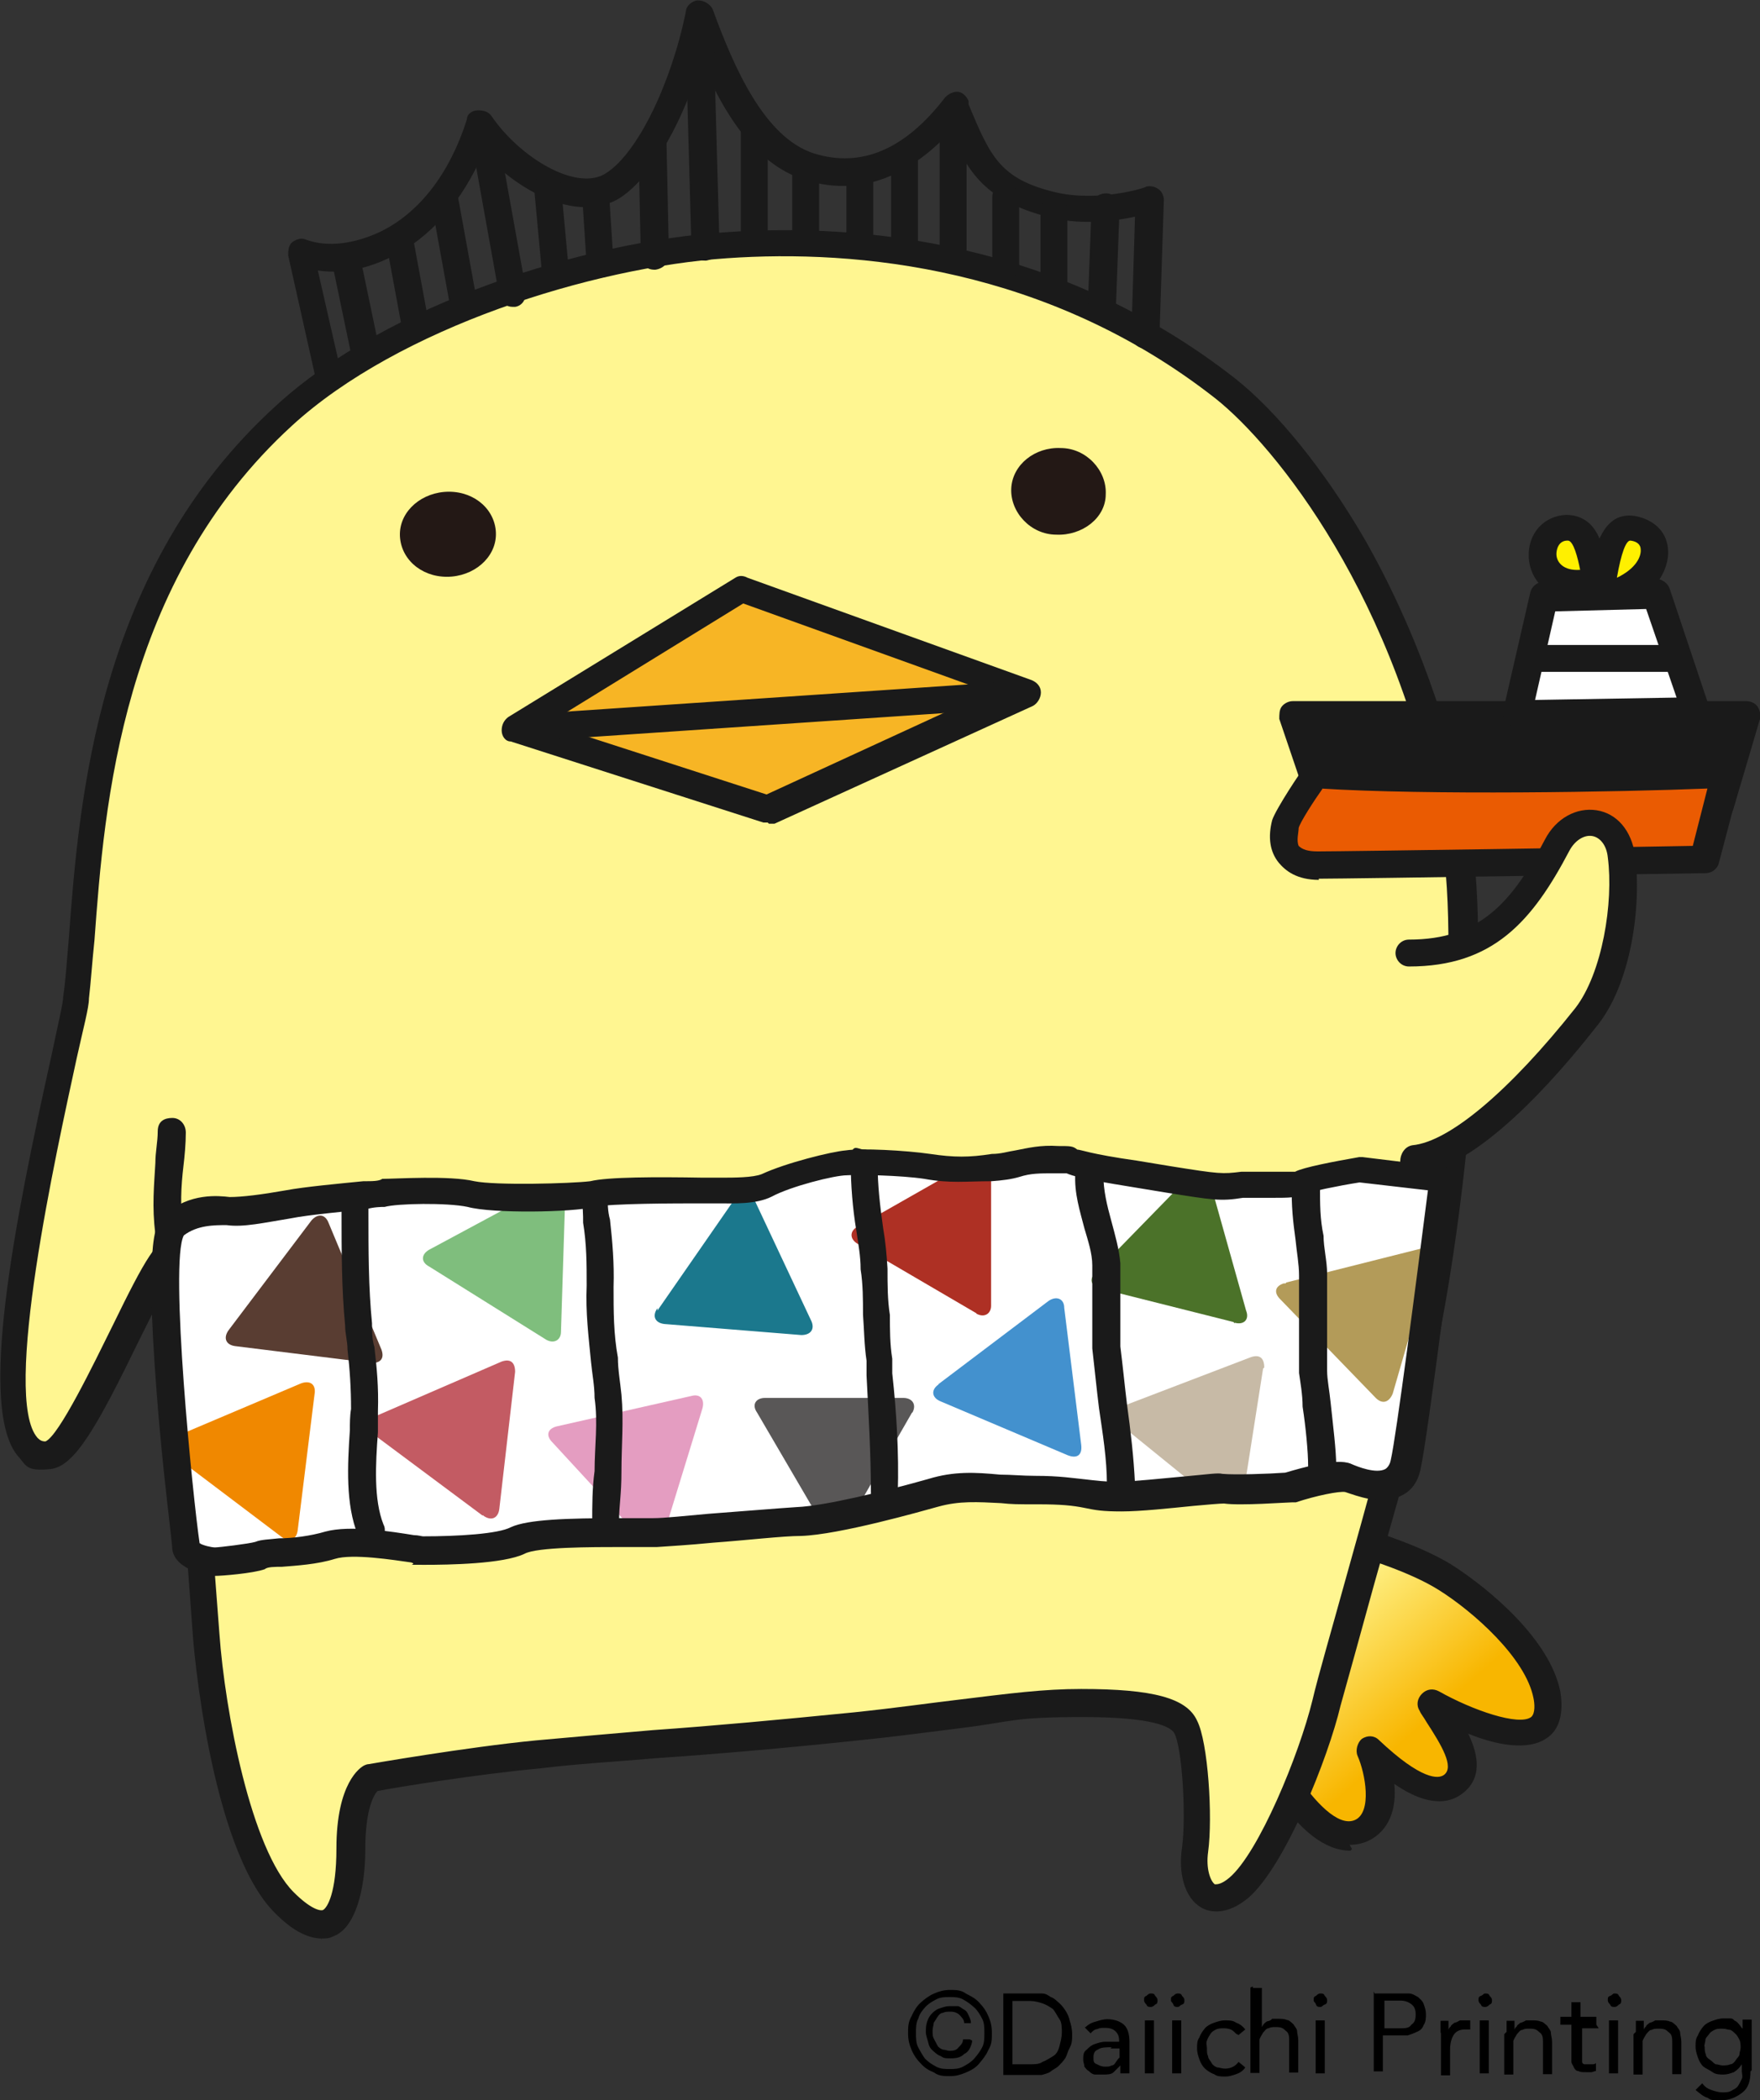 <?xml version="1.0" encoding="UTF-8"?>
<svg id="_レイヤー_1" data-name=" レイヤー 1" xmlns="http://www.w3.org/2000/svg" width="445.2" height="531.1" xmlns:xlink="http://www.w3.org/1999/xlink" version="1.1" viewBox="0 0 445.2 531.1">
  <rect x="0" y="0" width="445.2" height="531.1" fill="#333333" stroke="none"/>
  <defs>
    <style>
      .cls-1 {
        fill: #4391ce;
      }

      .cls-1, .cls-2, .cls-3, .cls-4, .cls-5, .cls-6, .cls-7, .cls-8, .cls-9, .cls-10, .cls-11, .cls-12, .cls-13, .cls-14, .cls-15, .cls-16, .cls-17, .cls-18, .cls-19, .cls-20, .cls-21, .cls-22, .cls-23 {
        stroke-width: 0px;
      }

      .cls-2 {
        fill: #231815;
      }

      .cls-3 {
        fill: #ae3024;
      }

      .cls-4 {
        fill: #4b7229;
      }

      .cls-24 {
        clip-path: url(#clippath);
      }

      .cls-5 {
        fill: #595757;
      }

      .cls-6 {
        fill: none;
      }

      .cls-7 {
        fill: #fff251;
      }

      .cls-8 {
        fill: #1a1a1a;
      }

      .cls-9 {
        fill: #fff000;
      }

      .cls-10 {
        fill: #000;
      }

      .cls-11 {
        fill: url(#_名称未設定グラデーション);
      }

      .cls-12 {
        fill: #b39b59;
      }

      .cls-13 {
        fill: #593d32;
      }

      .cls-14 {
        fill: #f7b525;
      }

      .cls-15 {
        fill: #ea5b02;
      }

      .cls-16 {
        fill: #f08800;
      }

      .cls-17 {
        fill: #c35b63;
      }

      .cls-18 {
        fill: #e49dc1;
      }

      .cls-19 {
        fill: #1b788d;
      }

      .cls-20 {
        fill: #7fbe7d;
      }

      .cls-21 {
        fill: #fff;
      }

      .cls-22 {
        fill: #c7baa6;
      }

      .cls-23 {
        fill: #fff691;
      }
    </style>
    <linearGradient id="_名称未設定グラデーション" data-name="名称未設定グラデーション" x1="-3503.1" y1="2201" x2="-3513.9" y2="2242.4" gradientTransform="translate(-3789.3 20.2) rotate(153.2) scale(1 -1)" gradientUnits="userSpaceOnUse">
      <stop offset="0" stop-color="#fff691"/>
      <stop offset="1" stop-color="#f8b600"/>
    </linearGradient>
    <clipPath id="clippath">
      <path class="cls-6" d="M44.7,309.7c4.5-4.3,9.9-4,13.6-3.7,3.7.3,8.5,0,15.1-1.7,6.5-1.1,20.7-2.6,24.2-2.8,3.4-.3,16.5-.9,22.2,0,5.7,1.1,25.3.9,30.7,0,5.4-.9,26.7-.9,29.8-.9s10.2.9,14.2-1.1c5.4-2.8,16.8-5.4,20.2-5.7,3.4,0,14.2,0,20.5.9,6.3.9,10.2.9,16.5.3,6.3-.3,9.4-2.6,16.5-2,6.8,0-1.1,0,19.6,3.7,20.7,3.7,21.3,3.7,27.6,2.8,6.3-.9,12.8.3,14.8-.9,2-1.1,15.1-3.4,15.1-3.4l21.3,2.6s-7.7,63.9-9.9,72.2c-2,8.2-11.4,4.5-14.8,3.4-3.4-1.1-14.8,2.6-14.8,2.6,0,0-12.8.9-16.8,0-2.3,0-17.9,2-26.1,2s-9.9-1.7-20.7-1.7-17.6-1.7-26.1.9c-8.5,2.6-25.9,6.8-34.1,7.4-8.2.3-29.8,2.6-36.4,2.8s-29.6,0-34.7,2c-5.4,2.6-22.2,2.6-23.9,2.6s-16.8-3.4-23.9-1.1c-6.8,2-15.1,1.7-17.6,2.6-2.6.9-10.2,1.7-11.4,1.7s-6.8-1.1-7.4-3.7c-.3-2.6-9.1-76.2-3.1-81.6Z"/>
    </clipPath>
  </defs>
  <g>
    <path class="cls-11" d="M329.7,386.7c12.8,3.1,27.6,7.7,36.7,13.4,9.1,6,23,17.9,25.3,29.6,3.4,17.6-21.9,6-29,1.7,2.8,4.5,12.2,15.6,5.4,20.7-6.3,4.5-17-5.4-20.7-9.1,2.3,5.4,4.8,17.6-2.3,20.7-7.7,3.4-15.6-7.4-19.3-12.8-9.4-14.5-17.6-32.4-20.5-49.4"/>
    <path class="cls-8" d="M341.6,468c-6.3,0-13.1-5.1-19.3-15.1-7.7-12.2-17.6-31-21-50.9,0-2,.9-3.7,2.8-4,2-.3,3.7.9,4,2.8,3.1,18.5,12.5,36.4,19.9,48,4.3,6.5,10.5,13.4,14.8,11.4s2.6-11.7.6-16.2c-.6-1.4,0-3.4,1.1-4.3,1.4-.9,3.1-.9,4.3.3,10.8,10.2,15.1,9.9,16.5,8.8,2.6-2-.6-7.4-4.5-13.4-.6-1.1-1.4-2-1.7-2.8-.9-1.4-.6-3.1.6-4.3s2.8-1.4,4.3-.6c8.5,4.8,20.2,8.8,23.3,6.5,1.1-.9.9-3.4.6-4.8-2-10.2-15.3-21.9-23.9-27.3-6.8-4.3-18.5-8.5-35.5-12.8-2-.6-3.1-2.3-2.6-4.3s2.3-3.1,4.3-2.6c11.4,2.8,27.8,7.4,37.5,13.6,8.8,5.7,24.4,18.5,27,31.8,1.1,6.8-1.1,10.2-3.4,11.7-4.8,3.4-13.1,1.7-19.9-1.1,2.6,5.4,3.7,11.4-1.7,15.3-5.1,3.7-11.7,1.1-17-2.6.6,6-1.1,11.9-6.8,14.5-1.4.6-2.8.9-4.5.9l.6,1.1h0Z"/>
  </g>
  <g>
    <path class="cls-23" d="M368.1,211.7c-10.5-59.4-40.9-99.5-58.3-113.1-16.2-12.8-57.1-40.9-125.9-36.1-36.1,2.6-85.2,18.8-112,43.2-51.4,46.6-49.2,117.4-52.6,146.9-1.4,11.1-30.1,117.9-7.4,115.7,9.7-.9,32.1-65.4,33.2-49.2.9,10.5,1.4,21,2,31.5,1.4,21,2.8,41.8,4.5,62.8,1.1,15.1,7.1,54.8,19.9,67.6,12.8,12.8,17,1.7,17-13.6s5.1-17.9,5.1-17.9c0,0,24.4-4.3,42.1-6,24.4-2.3,48.9-3.4,80.4-7.1,31.5-3.4,43.2-6,57.1-6s23.9,1.4,26.1,6c2.3,4.5,3.7,23,2.6,31-1.1,8.2,2.8,16.5,10.8,9.7,8.2-7.1,18.8-32.7,22.2-46.6,3.4-13.9,17-60.8,22.2-81.6,9.4-38.4,15.6-108.6,10.5-137.5h.3v.3Z"/>
    <path class="cls-8" d="M81.4,490.2c-5.4,0-10.2-4.8-11.9-6.5-16.5-16.5-20.7-69.3-20.7-69.9-1.4-18.8-2.8-37.8-4-56.3l-.6-6.8c-.3-5.1-.9-10.5-1.1-15.6,0-3.4-.6-7.1-.6-10.5-2.3,4-4.8,9.4-7.1,13.9-10.8,22.2-16.5,32.4-22.7,33s-6-.9-8-3.1c-10.5-11.9-1.1-59.1,8.5-102.3,1.4-6.8,2.8-12.5,2.8-14.2.6-4,.9-8.8,1.4-14.5,2.6-35,7.1-93.5,52.3-134.7,28.1-25.9,78.7-41.8,114.2-44,34.1-2.3,84.1,2.3,128.4,36.9,10.8,8.5,22.7,23.3,32.7,40.4,12.8,22.4,22.2,48.3,27,74.7,5.4,30.7-1.4,101.2-10.5,139-2.8,12.2-8.8,32.7-13.9,50.9-3.7,13.4-6.8,24.7-8.5,30.7-3.1,13.1-13.9,40.4-23.3,48.6-5.4,4.5-9.7,3.7-11.7,2.6-4.8-2.6-6-9.4-5.1-15.3,1.1-8.2,0-25.6-2-29-.9-1.4-4.8-4-23-4s-17.3,1.1-31,2.8-15.3,2-25.9,3.1c-19,2-35.2,3.4-51.1,4.5-10.2.9-19.9,1.4-29.6,2.6-15.3,1.4-36.4,4.8-40.9,5.7-.9.9-3.1,4.5-3.1,14.8s-2.6,19.9-8,21.9c-1.1.6-2,.6-3.1.6h0v.3ZM44.1,313.1h.9c2.3.6,3.7,2.3,3.7,5.7.3,5.4.9,10.5,1.1,15.9.3,5.1.6,10.5,1.1,15.6l.6,6.8c1.1,18.5,2.6,37.5,4,56,1.4,19.6,8,54.6,18.8,65.4,4,4,6.5,4.8,7.4,4.5,1.1-.6,3.4-4.3,3.4-15.6,0-16.5,6-20.5,7.1-21,0,0,.6-.3,1.1-.3,0,0,24.7-4.3,42.3-6,9.7-.9,19.3-1.7,29.6-2.6,15.6-1.1,31.8-2.6,50.9-4.5,10.5-1.1,18.8-2.3,25.6-3.1,13.9-1.7,22.2-2.8,31.8-2.8,18.2,0,26.7,2.3,29.3,8,2.8,5.4,4,24.4,2.8,33.2-.6,4.3.6,7.4,1.7,8.2.6,0,1.7,0,3.7-1.7,7.4-6.3,17.6-31,21-44.9,1.4-6,4.8-17.6,8.5-31,5.1-18.2,10.8-38.6,13.6-50.9,9.1-36.9,15.6-107.1,10.5-136.1-10.8-60.8-42.1-99.2-57.1-111.1-42.3-33.2-90.6-37.8-123.6-35.5-34.1,2.3-83,17.6-110,42.3-43.2,39.5-47.5,96-50,130.1-.6,5.7-.9,10.5-1.4,14.8,0,2.3-1.4,7.4-3.1,15.1-5.1,23.6-19,85.8-9.9,96,.6.6,1.1.9,2,.9,3.4-1.4,12.2-19.6,17-29.3,8.2-16.8,11.4-22.4,15.3-22.4h0l.3.3Z"/>
  </g>
  <g>
    <polygon class="cls-14" points="187.6 148.6 129.9 184.1 194.2 204.6 259.5 174.8 187.6 148.6"/>
    <path class="cls-8" d="M194.2,208h-1.1l-63.9-20.5c-1.4,0-2.3-1.4-2.3-2.8s.6-2.6,1.7-3.4l57.4-35.2c.9-.6,2-.6,3.1,0l71.9,25.9c1.4.6,2.3,1.7,2.3,3.1s-.9,2.8-2,3.4l-65.4,29.8h-1.4l-.3-.3ZM138.5,183l55.4,17.9,56.3-25.9-62.2-22.4s-49.4,30.4-49.4,30.4Z"/>
  </g>
  <g>
    <polyline class="cls-7" points="132.5 183.9 191 180.2 253.6 175.9"/>
    <path class="cls-8" d="M132.5,187.5c-1.7,0-3.4-1.4-3.4-3.1s1.4-3.7,3.1-3.7l121.1-8.2c2,0,3.7,1.4,3.7,3.1s-1.4,3.7-3.1,3.7l-121.1,8.2h-.3Z"/>
  </g>
  <path class="cls-2" d="M125.4,134.1c.6,6-4.5,11.1-11.1,11.7-6.8.6-12.5-3.7-13.1-9.7-.6-6,4.5-11.1,11.1-11.7,6.8-.6,12.5,3.7,13.1,9.7Z"/>
  <path class="cls-2" d="M279.7,125c0,6-6,10.5-12.5,10.2-6.5,0-11.7-5.7-11.4-11.7s6-10.5,12.5-10.2c6.5,0,11.7,5.7,11.4,11.7Z"/>
  <path class="cls-8" d="M83.1,97.8c-1.7,0-3.1-1.1-3.4-2.8l-6.8-30.4c0-1.1,0-2.6,1.1-3.4s2.3-1.1,3.4-.6c5.4,2,12.2,1.1,18.8-2,9.9-4.8,17.6-14.8,21.9-28.4,0-1.4,1.4-2.3,2.8-2.3s2.6.3,3.4,1.4c7.1,10.5,21.6,19.3,29,14.5,8-5.1,16.5-22.7,20.2-40.9,0-1.4,1.7-2.8,3.1-2.8s3.1.9,3.7,2.3c5.4,14.8,13.1,32.4,25.6,36.4,11.9,3.7,23-.9,33.2-14.2.9-.9,2-1.4,3.1-1.4s2.3,1.1,2.8,2.3v.9c5.4,12.8,7.7,18.8,21.9,22.2,10.8,2.6,23-1.1,23-1.4,1.1-.3,2.3,0,3.1.6.9.6,1.4,1.7,1.4,2.8l-1.1,34.1c0,2-1.7,3.4-3.7,3.4s-3.4-1.7-3.4-3.7l.9-29.6c-5.1,1.1-13.9,2.3-22.2,0-15.3-4-20.2-11.1-24.4-21.6-11.4,12.2-23.9,16.5-37.2,12.2-12.2-4-20.2-16.5-25.9-30.1-4.3,14.5-11.9,29-20.5,34.7-9.9,6.3-24.7-.6-34.7-11.4-5.1,12.2-13.4,21.6-23.3,26.4-6.3,3.1-12.5,4.3-18.5,3.4l5.7,25c.3,2-.9,3.7-2.6,4.3h-.9.3v.3Z"/>
  <path class="cls-8" d="M92.4,93.2c-1.7,0-3.1-1.1-3.4-2.8l-4.8-23c-.3-2,.9-3.7,2.8-4.3,2-.3,3.7.9,4.3,2.8l4.8,23c0,2-.9,3.7-2.8,4.3h-.9Z"/>
  <path class="cls-8" d="M105.2,86.4c-1.7,0-3.1-1.1-3.4-2.8l-4-21.6c0-2,.9-3.7,2.8-4s3.7.9,4,2.8l4,21.6c0,2-.9,3.7-2.8,4h-.6Z"/>
  <path class="cls-8" d="M117.4,81c-1.7,0-3.1-1.1-3.4-2.8l-4.8-26.4c0-2,.9-3.7,2.8-4s3.7.9,4,2.8l4.8,26.4c0,2-.9,3.7-2.8,4,0,0-.6,0-.6,0Z"/>
  <path class="cls-8" d="M129.7,77.6c-1.7,0-3.1-1.1-3.4-2.8l-6.8-37.8c0-2,.9-3.7,2.8-4,2-.3,3.7.9,4,2.8l6.8,37.8c0,2-.9,3.7-2.8,4h-.6Z"/>
  <path class="cls-8" d="M140.5,72.2c-1.7,0-3.4-1.4-3.4-3.1l-2-21.6c0-2,1.1-3.7,3.1-3.7s3.7,1.1,3.7,3.1l2,21.6c0,2-1.1,3.7-3.1,3.7h-.3Z"/>
  <path class="cls-8" d="M151.8,70.2c-1.7,0-3.4-1.4-3.4-3.1l-1.1-17c0-2,1.4-3.7,3.1-3.7s3.7,1.4,3.7,3.1l1.1,17c0,2-1.4,3.7-3.1,3.7h-.3Z"/>
  <path class="cls-8" d="M165.5,68.2c-2,0-3.4-1.4-3.4-3.4l-.6-28.4c0-2,1.4-3.4,3.4-3.7,2,0,3.4,1.4,3.7,3.4l.6,28.4c0,2-1.4,3.4-3.4,3.7h-.3Z"/>
  <path class="cls-8" d="M178.3,65.9c-2,0-3.4-1.4-3.4-3.4l-1.4-50.6c0-2,1.4-3.4,3.4-3.7,2,0,3.4,1.4,3.7,3.4l1.4,50.6c0,2-1.4,3.4-3.4,3.7h-.3Z"/>
  <path class="cls-8" d="M203.8,64.8c-2,0-3.4-1.7-3.4-3.4v-19c0-2,1.7-3.4,3.4-3.4s3.4,1.7,3.4,3.4v19c0,2-1.7,3.4-3.4,3.4Z"/>
  <path class="cls-8" d="M217.5,64.8c-2,0-3.4-1.7-3.4-3.4v-17.6c0-2,1.7-3.4,3.4-3.4s3.4,1.7,3.4,3.4v17.6c0,2-1.7,3.4-3.4,3.4Z"/>
  <path class="cls-8" d="M228.8,66.8c-2,0-3.4-1.7-3.4-3.4v-24.4c0-2,1.7-3.4,3.4-3.4s3.4,1.7,3.4,3.4v24.4c0,2-1.7,3.4-3.4,3.4Z"/>
  <path class="cls-8" d="M241.1,68.8c-2,0-3.4-1.7-3.4-3.4V29c0-2,1.7-3.4,3.4-3.4s3.4,1.7,3.4,3.4v36.4c0,2-1.7,3.4-3.4,3.4Z"/>
  <path class="cls-8" d="M254.4,70.8c-2,0-3.4-1.7-3.4-3.4v-17.6c0-2,1.7-3.4,3.4-3.4s3.4,1.7,3.4,3.4v17.6c0,2-1.7,3.4-3.4,3.4Z"/>
  <path class="cls-8" d="M266.6,76.2c-2,0-3.4-1.7-3.4-3.4v-19.6c0-2,1.7-3.4,3.4-3.4s3.4,1.7,3.4,3.4v19.6c0,2-1.7,3.4-3.4,3.4Z"/>
  <path class="cls-8" d="M278.6,80.4h0c-2,0-3.4-1.7-3.4-3.7l.9-24.4c0-2,1.7-3.4,3.7-3.4s3.4,1.7,3.4,3.7l-.9,24.4c0,2-1.7,3.4-3.4,3.4h-.3Z"/>
  <path class="cls-8" d="M190.8,64.2c-2,0-3.4-1.7-3.4-3.4v-27.8c0-2,1.7-3.4,3.4-3.4s3.4,1.7,3.4,3.4v27.8c0,2-1.7,3.4-3.4,3.4Z"/>
  <path class="cls-21" d="M43.8,309.7c4.5-4.3,9.9-4,13.6-3.7s8.5,0,15.1-1.7c6.5-1.1,20.7-2.6,24.2-2.8s16.5-.9,22.2,0c5.7.9,25.3.9,30.7,0s26.7-.9,29.8-.9,10.2.9,14.2-1.1c5.4-2.8,16.8-5.4,20.2-5.7s14.2,0,20.5.9c6.3.9,10.2.9,16.5,0,6.3,0,9.4-2.6,16.5-2,6.8,0-1.1,0,19.6,3.7,20.7,3.4,21.3,3.7,27.6,2.8s12.8,0,14.8-.9,15.1-3.4,15.1-3.4l21.3,2.6s-7.7,63.9-9.9,72.2c-2,8.2-11.4,4.5-14.8,3.4-3.4-1.1-14.8,2.6-14.8,2.6,0,0-12.8.9-16.8.3-2.3,0-17.9,2-26.1,2s-9.9-1.7-20.7-1.7-17.6-1.7-26.1.9c-8.5,2.6-25.9,6.8-34.1,7.4-8.2.3-29.8,2.6-36.4,2.8s-29.6-.3-34.7,2c-5.4,2.6-22.2,2.6-23.9,2.6s-16.8-3.4-23.9-1.1c-6.8,2-15.1,1.7-17.6,2.6-2.6.9-10.2,1.7-11.4,1.7s-6.8-1.1-7.4-3.7c-.3-2.6-9.1-76.2-3.1-81.6h0Z"/>
  <path class="cls-8" d="M42.7,315.1c-1.7,0-3.1-1.4-3.4-3.1-.9-6.8-.3-12.5,0-17.9,0-2.8.6-5.4.6-8s1.7-3.4,3.7-3.4,3.4,1.7,3.4,3.7c0,2.8-.3,6-.6,8.5-.6,5.1-.9,10.2,0,16.2,0,2-1.1,3.7-3.1,4,0,0-.6,0-.6,0Z"/>
  <g>
    <path class="cls-8" d="M441.7,181h-114.5l6.5,19.9s-2,0-3.7,1.7c26.7,2,79.6,2.3,104.9,1.4,0,0,6.8-23,6.8-23Z"/>
    <path class="cls-8" d="M402.5,208c-25.6,0-55.1-.6-72.7-2-1.4,0-2.6-.9-3.1-2.3s0-2.8.9-3.7,1.1-1.1,1.7-1.4l-5.7-16.8c0-1.1,0-2.3.6-3.1s1.7-1.4,2.8-1.4h114.8c1.1,0,2.3.6,2.8,1.4s.9,2,.6,3.1l-6.8,23c-.6,1.4-1.7,2.6-3.1,2.6-8.5,0-20.2.6-32.4.6,0,0-.3,0-.3,0ZM336.8,199.5c26.7,1.4,70.8,1.7,95.5,1.1l4.8-16.2h-105.1l5.1,15.1h-.3Z"/>
  </g>
  <g>
    <path class="cls-15" d="M333.1,196.1c-.9.9-7.4,10.5-8,12.5-1.4,6,1.1,10.5,8.5,10.5s97.8-1.4,97.8-1.4l5.7-21.6c-23.3.9-77.6,2-104,0Z"/>
    <path class="cls-8" d="M333.7,222.5c-5.7,0-8.5-2.3-10.2-4.3-2.3-2.8-2.8-6.5-1.7-10.8.9-2.8,7.7-13.1,8.8-14.2s1.7-1.1,2.8-1.1c25,1.7,76.7.9,103.7,0,1.1,0,2.3.6,2.8,1.4s.9,2,.6,3.1l-5.7,21.6c-.3,1.4-1.7,2.6-3.4,2.6,0,0-90.1,1.4-97.8,1.4h0v.3ZM334.5,199.5c-2,2.8-5.7,8.5-6,9.9,0,1.1-.6,3.1,0,4.5.9.9,2.3,1.4,4.8,1.4,6.8,0,80.1-1.1,94.9-1.4l3.7-14.5c-22.2.9-71,1.7-97.8,0h.3Z"/>
  </g>
  <g>
    <polygon class="cls-21" points="383.7 180.4 390.5 151.2 419.2 150.3 428.9 179.9 383.7 180.4"/>
    <path class="cls-8" d="M383.7,183.9c-1.1,0-2-.6-2.8-1.4-.6-.9-.9-2-.6-3.1l6.8-29.6c.3-1.4,1.7-2.6,3.4-2.8l28.4-.6c1.4,0,2.8.9,3.4,2.3l9.9,29.6c.3,1.1,0,2.3-.6,3.1-.6.9-1.7,1.4-2.8,1.4l-45.2.6h0v.6ZM393.4,154.6l-5.1,22.4,35.8-.6-7.7-22.4-23,.6Z"/>
  </g>
  <g>
    <line class="cls-6" x1="388.5" y1="166.5" x2="421.5" y2="166.5"/>
    <path class="cls-8" d="M388.5,169.9c-2,0-3.4-1.4-3.4-3.4s1.4-3.4,3.4-3.4h33.2c2,0,3.4,1.4,3.4,3.4s-1.4,3.4-3.4,3.4h-33.2Z"/>
  </g>
  <g>
    <path class="cls-9" d="M399.6,147.5c-12.2.6-12.2-13.9-3.4-14.5,7.1-.6,6.8,13.6,8.5,16.2,1.1-2.8,1.1-17,8.2-16.2,8,1.1,7.4,11.7-3.1,16.2"/>
    <path class="cls-8" d="M409.8,152.9c-.9,0-2,0-2.6-1.1-.6.6-1.4.9-2.3,1.1-1.4,0-2.6-.6-3.1-1.4v-.6c-.9,0-1.1,0-1.7.6-8.8.6-13.1-5.1-13.4-10.5-.3-6,3.7-10.5,9.4-10.8,4.5,0,7.1,2.6,8.5,6,1.7-3.7,4.3-6.5,9.1-5.7,4.5.9,7.7,3.7,8.2,8,.6,4.8-2.6,11.4-10.5,14.8h-1.4v-.6l-.3.3ZM412.4,136.7c-1.1,0-2.3,3.1-3.4,9.4,4.8-2.3,6.3-5.4,6-7.4,0,0,0-1.7-2.6-2h0ZM396.5,136.7h0c-2.3,0-2.8,2.3-2.8,3.4,0,2,1.7,4.3,6,4h0c-.6-3.1-1.7-7.4-3.1-7.4Z"/>
  </g>
  <g>
    <path class="cls-23" d="M356.1,240.7c20.2,0,29-10.8,37.5-27.3,4.3-8.5,14.8-7.1,16.2,2.8,1.7,12.2-1.4,31-8.8,40.6-9.1,11.7-29,34.7-43.5,36.1"/>
    <path class="cls-8" d="M357.6,296.7c-1.7,0-3.4-1.4-3.4-3.1s1.1-3.7,3.1-4c9.4-.9,24.7-13.9,41.2-34.7,6.8-8.8,9.7-26.7,8.2-38.1-.3-3.1-2-5.1-4-5.4s-4.3,1.1-5.7,3.7c-9.4,17.9-19.3,29.3-40.6,29.3h0c-2,0-3.4-1.7-3.4-3.4s1.4-3.4,3.4-3.4c17.9,0,26.1-9.4,34.4-25.3,2.8-5.4,8-8.2,13.1-7.4s8.8,5.1,9.7,11.4c1.7,13.1-1.1,32.7-9.7,43.2-10.5,13.4-30.1,35.8-45.8,37.5h-.6v-.3Z"/>
  </g>
  <g class="cls-24">
    <g>
      <path class="cls-16" d="M79.6,352.4c.3-2.3-1.1-3.4-3.4-2.6l-32.1,13.6c-2.3.9-2.3,2.8-.6,4.3l27.8,21c2,1.4,3.7.6,4-1.7l4.3-34.7h0Z"/>
      <path class="cls-13" d="M93.9,344.7c2.3,0,3.4-1.1,2.6-3.4l-13.4-32.1c-.9-2.3-2.8-2.3-4.3-.6l-21,27.8c-1.4,2-.6,3.7,1.7,4l34.7,4.3s-.3,0-.3,0Z"/>
      <path class="cls-1" d="M237.4,350.1c-2,1.4-1.7,3.4.6,4.3l32.1,13.6c2.3.9,3.7,0,3.4-2.6l-4.3-34.7c0-2.3-2-3.1-4-1.7l-27.8,21h0Z"/>
      <path class="cls-18" d="M163.2,390.2c1.7,1.7,3.4,1.4,4.3-.9l10.2-33.2c.6-2.3-.6-3.7-2.8-3.1l-34.1,7.7c-2.3.6-2.8,2.3-1.1,4,0,0,23.6,25.6,23.6,25.6Z"/>
      <path class="cls-19" d="M166.3,330.8c-1.4,2-.6,3.7,1.7,4l34.7,2.8c2.3,0,3.4-1.4,2.6-3.4l-14.8-31.5c-1.1-2-2.8-2.3-4.3,0l-19.9,28.7h0v-.6Z"/>
      <path class="cls-17" d="M122.3,383.3c2,1.4,3.7.6,4-1.7l4-34.7c0-2.3-1.1-3.4-3.4-2.6l-32.1,13.9c-2.3.9-2.3,2.8-.6,4.3l27.8,20.7h.3Z"/>
      <path class="cls-3" d="M247,332.2c2,1.1,3.7,0,3.7-2v-35c0-2.3-1.4-3.4-3.4-2.3l-30.4,17.3c-2,1.1-2,3.1,0,4.3,0,0,30.1,17.6,30.1,17.6Z"/>
      <path class="cls-20" d="M143,301.8c0-2.3-1.4-3.4-3.7-2.3l-30.7,16.5c-2,1.1-2.3,3.1,0,4.3l29.6,18.5c2,1.1,3.7,0,3.7-2l1.1-35Z"/>
      <path class="cls-22" d="M319.8,345.8c0-2.3-1.1-3.4-3.4-2.6l-32.7,12.5c-2.3.9-2.6,2.8-.6,4.3l27,21.9c1.7,1.4,3.7.9,4-1.4l5.4-34.4h0l.3-.3Z"/>
      <path class="cls-12" d="M324.9,324.5c-2.3.6-2.8,2.3-1.1,4l24.2,25c1.7,1.7,3.4,1.1,4.3-1.1l9.7-33.5c.6-2.3-.6-3.7-2.8-3.1l-33.8,8.5h0l-.3.3Z"/>
      <path class="cls-4" d="M312.4,334.5c2.3.6,3.7-.9,2.8-3.1l-9.4-33.5c-.6-2.3-2.6-2.8-4.3-1.1l-24.4,25c-1.7,1.7-1.1,3.4,1.1,4l33.8,8.5h0l.3.3Z"/>
      <path class="cls-5" d="M230.8,357.2c1.1-2,0-3.7-2.3-3.7h-35c-2.3,0-3.4,1.7-2,3.7l17.6,30.1c1.1,2,3.1,2,4.3,0,0,0,17.3-30.1,17.3-30.1Z"/>
    </g>
  </g>
  <path class="cls-8" d="M93.6,390.4c-1.4,0-2.8-.9-3.1-2.3-3.1-7.7-2.6-17.6-2-26.4,0-1.7,0-3.7.3-5.4,0-5.1-.3-9.9-.9-15.1,0-2-.6-4-.6-6-.9-9.4-.9-19-.9-28.4v-3.1c0-2,1.7-3.4,3.4-3.4s3.4,1.7,3.4,3.4v3.1c0,9.1,0,18.8.9,27.8,0,2,0,4,.6,6,.6,5.1,1.1,10.2.9,16.2v5.4c-.6,8-1.1,17,1.4,23.3.9,1.7,0,3.7-2,4.5h-1.4v.3Z"/>
  <path class="cls-8" d="M153.2,388.5c-2,0-3.4-1.7-3.4-3.4,0-4.3,0-8.8.6-13.1,0-6.3.9-12.2,0-18.5,0-3.1-.6-6-.9-9.1-.6-6.3-1.4-12.5-1.1-19.3,0-5.4,0-10.5-.9-15.9,0-2,0-4.3-.6-6.5,0-2,1.4-3.7,3.1-3.7s3.7,1.4,3.7,3.1,0,4.3.6,6.3c.6,5.4,1.1,11.1.9,17,0,6.3,0,11.9,1.1,17.9,0,3.1.6,6.3.9,9.4.6,6.5,0,13.1,0,19.3s-.6,8.5-.6,12.5-1.7,3.4-3.4,3.4v.6h0Z"/>
  <path class="cls-8" d="M223.7,381.1h0c-2,0-3.4-1.7-3.4-3.7,0-9.7-.6-19.6-1.1-29.6v-3.7c-.6-4-.6-7.7-.9-11.7,0-3.7,0-7.7-.6-11.4,0-3.4-.6-6.5-1.1-9.9-.9-5.4-1.4-11.4-1.4-17s1.7-3.4,3.4-3.4h0c2,0,3.4,1.7,3.4,3.7,0,5.4.6,10.5,1.4,16.2.6,3.4.9,6.8,1.1,10.2,0,4,0,8,.6,11.7,0,3.7,0,7.4.6,11.1v3.7c1.1,9.9,1.7,20.2,1.4,30.1,0,2-1.7,3.4-3.4,3.4h0v.3Z"/>
  <path class="cls-8" d="M283.4,378.8c-1.7,0-3.4-1.4-3.4-3.4,0-6.5-1.1-13.1-2-19.3-.6-4.8-1.1-9.9-1.7-15.1v-21c0-3.1-1.1-6.3-2-9.4-1.1-4.3-2.6-8.8-2.3-13.9,0-2,1.7-3.4,3.7-3.4s3.4,1.7,3.4,3.7c0,4,.9,7.7,2,11.7.9,3.4,2,7.1,2.3,10.8v21c.6,4.8,1.1,9.9,1.7,14.8.9,6.5,1.7,13.4,2,19.9,0,2-1.4,3.7-3.4,3.7h-.3Z"/>
  <path class="cls-8" d="M334.3,374.2c-2,0-3.4-1.7-3.4-3.4,0-3.7-.6-9.9-1.4-15.1,0-3.1-.6-6.3-.9-8.5v-24.7c0-2.8-.6-6-.9-9.1-.6-4.3-1.1-8.8-.9-13.4,0-2,1.7-3.4,3.7-3.4s3.4,1.7,3.4,3.7c0,4,0,8,.9,12.2,0,3.1.9,6.3.9,9.7v24.4c0,2.3.6,5.1.9,8.2.6,5.7,1.4,11.9,1.4,15.9s-1.7,3.4-3.4,3.4h-.3Z"/>
  <path class="cls-8" d="M54.4,398.4c-1.4,0-9.9-1.1-10.8-6.5,0-1.7-2.6-21-4-40.1-3.1-40.1,0-42.9,2-44.6,6.3-5.7,13.9-4.8,16.5-4.5,3.1,0,8-.6,14.2-1.7,4.8-.9,13.6-1.7,19.6-2.3,2.3,0,4,0,4.8-.6,3.4,0,17-.9,23.3.6,5.4,1.1,24.4.6,29.3,0,4.5-1.1,16.8-1.1,28.4-.9h4.8c3.1,0,8,0,10.2-.9,6-2.8,17.6-5.7,21.3-6,3.7-.6,15.1,0,21.3.9,6,.9,9.9.9,15.6,0,2.3,0,4-.6,6-.9,3.1-.6,6.3-1.4,10.8-1.1,3.1,0,3.7,0,4.8.9.9,0,3.1,1.1,15.1,2.8l8.5,1.4c12.5,2,13.1,2,17.9,1.4h13.6c2-1.1,9.9-2.6,16.2-3.7h.9l21.3,2.6c.9,0,1.7.6,2.3,1.4s.9,1.7.9,2.6c-.3,2.6-8,64.2-9.9,72.5-.9,4-3.1,5.7-4.8,6.5-5.1,2.6-11.4,0-14.2-.9-1.4-.3-7.4.9-12.5,2.6h-.9c-1.4,0-13.1.9-17.3.3-.9,0-4.5.3-7.7.6-6,.6-13.4,1.4-18.2,1.4s-6.5-.3-9.4-.9-6-.9-11.7-.9-6.5,0-9.4-.3c-6-.3-10.5-.6-15.9.9-4,1.1-25,7.1-34.7,7.4-4.5,0-13.9,1.1-22.2,1.7-6,.6-11.4.9-14.2,1.1h-8.8c-7.7,0-21.6,0-24.7,1.7-5.4,2.6-19.3,2.8-25.3,2.8s-1.4,0-3.4-.6c-4.3-.6-14.8-2.3-19.3-.9-4.5,1.4-9.7,1.7-13.4,2-1.7,0-3.7,0-4.3.6-3.1,1.1-11.1,1.7-12.5,1.7h-.3v-.3ZM50.4,390.2c.9.6,3.1,1.1,4,1.1s8.5-.9,10.2-1.4c1.4-.6,3.4-.6,6-.9,3.4,0,8-.6,11.7-1.7,6.3-1.7,16.8,0,22.4.9,1.1,0,2,.3,2.3.3,8.8,0,19-.6,22.2-2.3,4.3-2,14.5-2.3,27.6-2.3h8.5c2.8,0,8.2-.6,13.9-1.1,8.2-.6,17.6-1.4,22.4-1.7,7.1-.3,22.2-4,33.2-7.1,6.5-2,11.9-1.7,18.2-1.1,2.8,0,5.7.3,8.8.3,6.3,0,9.7.6,12.8.9,2.6.3,4.8.6,8.2.6s11.7-.9,17.3-1.4,8-.9,9.1-.6c3.1.3,11.9,0,15.9-.3,4.8-1.4,12.8-3.7,16.5-2.3,2,.9,6.5,2.6,8.8,1.4,0,0,1.1-.6,1.4-2.3,1.4-6,6.5-45.5,9.4-68.2l-17.3-2c-5.7.9-12.2,2.3-13.6,2.8-2,1.1-4.5,1.1-8.2,1.1h-7.7c-5.7.9-7.4.6-19.9-1.4l-8.5-1.4c-12.5-2-14.8-2.8-16.2-3.4h-3.1c-3.7,0-6,0-8.8.9-2,.6-4.3.9-7.1,1.1-6.3,0-10.5.6-17-.6-6-.9-16.8-1.1-19.6-.9-3.1,0-14.2,2.8-19,5.4-4,2-9.7,1.7-13.6,1.7h-4.5c-5.7,0-22.7,0-26.7.9-5.7,1.4-25.9,1.7-32.1,0-5.1-1.1-17.9-.9-21,0-.9,0-2.6,0-4.8.6-5.7.6-14.5,1.4-19,2.3-6.8,1.1-11.9,2.3-16.2,1.7-3.1,0-7.4,0-10.8,2.6-3.7,6.8,2.3,66.5,4,77.9h.3ZM46.1,312.3h0ZM43.8,309.7h0Z"/>
  <g>
    <path class="cls-10" d="M229.7,514.1c0-1.4,0-2.8.9-4.3.6-1.4,1.4-2.6,2.3-3.4s2-1.7,3.4-2.3,2.6-.9,4-.9,2.8,0,4,.9c1.1.6,2.3,1.1,3.4,2.3s1.7,2,2.3,3.4c.6,1.4.9,2.6.9,4.3s0,2.8-.9,4.3c-.6,1.4-1.4,2.3-2.3,3.4s-2,1.7-3.4,2.3-2.6.9-4,.9-2.8,0-4-.9c-1.4-.6-2.3-1.1-3.4-2.3-.9-.9-1.7-2-2.3-3.4-.6-1.4-.9-2.6-.9-4.3ZM231.7,514.1c0,1.4,0,2.6.6,3.7.6,1.1,1.1,2,1.7,2.8.9.9,1.7,1.4,2.8,2s2.3.6,3.4.6,2.3,0,3.4-.6c1.1-.6,2-1.1,2.8-2s1.4-1.7,2-2.8.6-2.3.6-3.7,0-2.6-.6-3.7-1.1-2-2-2.8-1.7-1.4-2.8-2-2.3-.6-3.4-.6-2.3,0-3.4.6c-1.1.6-2,1.1-2.8,2s-1.4,1.7-1.7,2.8c-.6,1.1-.6,2.3-.6,3.7ZM245.9,516.3c-.3,1.4-.9,2.6-2,3.1-.9.9-2,1.1-3.4,1.1s-1.7,0-2.6-.6c-.9-.3-1.4-.9-2-1.4s-.9-1.1-1.1-2-.6-1.7-.6-2.6,0-1.7.3-2.6c.3-.9.6-1.4,1.1-2,.6-.6,1.1-1.1,2-1.4s1.7-.6,2.6-.6h2c.6,0,1.1.6,1.7.9s.9.9,1.1,1.4.6,1.1.6,2h-1.7c0-.9-.6-1.4-1.1-2-.6-.6-1.4-.9-2.3-.9s-1.4,0-2,.3c-.6,0-1.1.6-1.4,1.1s-.6.9-.9,1.4c0,.6-.3,1.1-.3,2s0,1.4.3,2l.9,1.7c.3.6.9.9,1.4,1.1.6,0,1.1.3,1.7.3s1.7,0,2.3-.9c.6-.6,1.1-1.1,1.1-2h1.7l.6.3Z"/>
    <path class="cls-10" d="M253.8,504.1h9.7c.9,0,1.4.3,2.3.9.9.3,1.4.9,2,1.4s1.1,1.1,1.7,2,.9,1.7,1.1,2.6c.3.9.6,2,.6,3.4s0,2.3-.6,3.4-.6,1.7-1.1,2.6c-.6.9-1.1,1.4-1.7,2s-1.4.9-2,1.4-1.4.6-2.3.9h-9.7v-20.5ZM256.1,522h4.5c1.1,0,2.3,0,3.1-.6.9-.3,1.7-.9,2.6-1.4s1.4-1.4,1.7-2.6.6-2.3.6-3.4,0-2.6-.6-3.4-.9-1.7-1.7-2.6c-.9-.6-1.7-1.1-2.6-1.4s-2-.6-3.1-.6h-4.5v15.9Z"/>
    <path class="cls-10" d="M274.6,512.6c.6-.6,1.4-1.1,2.6-1.4.9-.3,2-.6,2.8-.6,2,0,3.4.6,4.3,1.4s1.4,2.3,1.4,4.3v8h-2.3v-2h0c-.6.6-1.1,1.1-1.7,1.7s-1.7.6-2.6.6h-2c-.6,0-1.1-.3-1.7-.9-.6-.3-.9-.9-1.1-1.1,0-.6-.3-1.1-.3-1.7,0-1.1,0-2,.9-2.6.6-.6,1.1-1.1,2-1.4s1.7-.6,2.8-.6h3.4c0-1.4-.3-2-.9-2.6-.6-.6-1.4-.9-2.6-.9s-1.4,0-2,.3c-.6,0-1.4.6-1.7,1.1l-1.4-1.4v-.3ZM281.1,517.7c-1.4,0-2.6,0-3.4.6-.9.3-1.1,1.1-1.1,2s0,1.4.9,1.7c.6.3,1.1.6,2,.6s1.1,0,1.7-.3c.6,0,.9-.6,1.1-.9s.6-.9.9-1.1v-2.3h-2.3l.3-.3Z"/>
    <path class="cls-10" d="M289.4,505.8c0-.6,0-.9.6-1.1.3-.3.6-.6,1.1-.6s.9,0,1.1.6c.3.3.6.6.6,1.1s0,.9-.6,1.1c-.3.3-.6.6-1.1.6s-.9,0-1.1-.6c-.3-.3-.6-.6-.6-1.1ZM289.6,510.9h2.3v13.4h-2.3v-13.4Z"/>
    <path class="cls-10" d="M296.2,505.8c0-.6,0-.9.6-1.1.3-.3.6-.6,1.1-.6s.9,0,1.1.6c.3.3.6.6.6,1.1s0,.9-.6,1.1-.6.6-1.1.6-.9,0-1.1-.6-.6-.6-.6-1.1ZM296.5,510.9h2.3v13.4h-2.3v-13.4Z"/>
    <path class="cls-10" d="M312.7,514.3c-.6-.6-.9-.9-1.4-1.1s-1.1-.3-1.7-.3-1.4,0-2,.3-1.1.6-1.4,1.1-.6.9-.9,1.7,0,1.1,0,2,0,1.4.3,2c0,.6.6,1.1.9,1.7s.9.9,1.4,1.1c.6,0,1.1.3,2,.3,1.4,0,2.6-.6,3.4-1.7l1.7,1.4c-.6.9-1.4,1.4-2.3,1.7s-1.7.6-2.8.6-2,0-2.8-.6c-.9-.3-1.7-.9-2.3-1.4-.6-.6-1.1-1.4-1.4-2.3s-.6-1.7-.6-2.8,0-2,.6-2.8c.3-.9.9-1.7,1.4-2.3s1.4-1.1,2.3-1.4,1.7-.6,2.8-.6,2,0,2.8.6c.9.3,1.7.9,2.3,1.7l-1.7,1.4-.6-.3Z"/>
    <path class="cls-10" d="M316.9,502.7h2.3v9.9h0s.3-.6.6-.9c0,0,.6-.6.9-.6s.9-.3,1.1-.6h1.4c.9,0,1.7,0,2.3.3.6,0,1.1.6,1.7,1.1.3.6.9,1.1.9,1.7s.3,1.4.3,2.3v8.2h-2.3v-8c0-1.1,0-2-.9-2.6-.6-.6-1.1-.9-2.3-.9s-1.4,0-2,.3c-.6,0-.9.6-1.4,1.1-.3.6-.6.9-.9,1.7v8.5h-2.3v-21.6l.6-.3Z"/>
    <path class="cls-10" d="M332.3,505.8c0-.6,0-.9.6-1.1.3-.3.6-.6,1.1-.6s.9,0,1.1.6c.3.3.6.6.6,1.1s0,.9-.6,1.1-.6.6-1.1.6-.9,0-1.1-.6-.6-.6-.6-1.1ZM332.8,510.9h2.3v13.4h-2.3v-13.4Z"/>
    <path class="cls-10" d="M347.9,504.1h8.5c.9,0,1.7.6,2.3.9.6.6,1.1.9,1.4,1.7s.6,1.7.6,2.6,0,2-.6,2.8c-.3.9-.9,1.4-1.7,1.7-.6.3-1.4.6-2.3.9h-6.3v9.1h-2.3v-20.2l.3.6ZM350.2,512.9h4c1.1,0,2.3,0,2.8-.9.9-.6,1.1-1.4,1.1-2.6s-.3-2-1.1-2.6-1.7-.9-2.8-.9h-4v6.8Z"/>
    <path class="cls-10" d="M364.4,514.1v-3.1h2v2.3h0c0-.3.3-.6.6-.9,0-.3.6-.6.9-.9.3,0,.9-.3,1.4-.6h2.6v2.3h-1.4c-1.4,0-2.3.6-2.8,1.4s-.9,2-.9,3.7v6.5h-2.3v-10.8Z"/>
    <path class="cls-10" d="M374,505.8c0-.6,0-.9.6-1.1s.6-.6,1.1-.6.9,0,1.1.6c.3.3.6.6.6,1.1s0,.9-.6,1.1c-.3.3-.6.6-1.1.6s-.9,0-1.1-.6c-.3-.3-.6-.6-.6-1.1ZM374.3,510.9h2.3v13.4h-2.3v-13.4Z"/>
    <path class="cls-10" d="M381.1,514.1v-3.1h2v2.3h0c0-.3.3-.6.6-.9,0-.3.6-.6.9-.9.3,0,.9-.3,1.4-.6h1.4c.9,0,1.7,0,2.3.3.6,0,1.1.6,1.7,1.1.3.6.9,1.1.9,1.7s.3,1.4.3,2.3v8.2h-2.3v-8c0-1.1,0-2-.9-2.6-.6-.6-1.1-.9-2.3-.9s-1.4,0-2,.3c-.6,0-.9.6-1.4,1.1-.3.6-.6.9-.9,1.7v8.5h-2.3v-10.2l.6-.6Z"/>
    <path class="cls-10" d="M404.2,512.9h-4v8.5c0,.3.3.6.6.6h2c.3,0,.6,0,.9-.3v2c-.3,0-.9.3-1.1.3h-1.4c-.9,0-1.4,0-2-.3-.6,0-.9-.6-1.1-.9,0-.3-.6-.9-.6-1.4v-9.4h-2.8v-2h2.8v-3.7h2.3v3.7h4v2l.6.9Z"/>
    <path class="cls-10" d="M406.7,505.8c0-.6,0-.9.6-1.1s.6-.6,1.1-.6.9,0,1.1.6c.3.3.6.6.6,1.1s0,.9-.6,1.1c-.3.3-.6.6-1.1.6s-.9,0-1.1-.6c-.3-.3-.6-.6-.6-1.1ZM407,510.9h2.3v13.4h-2.3v-13.4Z"/>
    <path class="cls-10" d="M413.8,514.1v-3.1h2v2.3h0c0-.3.3-.6.6-.9,0-.3.6-.6.9-.9.3,0,.9-.3,1.4-.6h1.4c.9,0,1.7,0,2.3.3.6,0,1.1.6,1.7,1.1.3.6.9,1.1.9,1.7s.3,1.4.3,2.3v8.2h-2.3v-8c0-1.1,0-2-.9-2.6-.6-.6-1.1-.9-2.3-.9s-1.4,0-2,.3c-.6,0-.9.6-1.4,1.1-.3.6-.6.9-.9,1.7v8.5h-2.3v-10.2l.6-.6Z"/>
    <path class="cls-10" d="M442.8,523.7c0,2.6-.6,4.3-2,5.4s-3.1,2-5.4,2-2.6,0-3.4-.6c-1.1-.3-2-1.1-3.1-2l1.7-1.7c.6.9,1.4,1.4,2.3,1.7s1.7.6,2.8.6,1.7,0,2.6-.6c.6-.3,1.1-.6,1.4-1.1s.6-1.1.9-1.7,0-1.4,0-2v-1.7h0c-.6.9-1.1,1.4-2,2-.9.3-1.7.6-2.6.6s-2,0-2.8-.6-1.7-.9-2.3-1.4-1.1-1.4-1.4-2.3-.6-1.7-.6-2.8,0-2,.6-2.8c.3-.9.9-1.7,1.4-2.3s1.4-1.1,2.3-1.4,1.7-.6,2.8-.6h1.4c.6,0,.9,0,1.4.6.3,0,.9.6,1.1.9.3.3.6.9.9,1.1h0v-2.3h2.3v12.8l-.3.3ZM431.2,517.5c0,.6,0,1.4.3,2,0,.6.6,1.1,1.1,1.4s.9.9,1.4,1.1c.6,0,1.1.3,1.7.3s1.4,0,2-.3c.6,0,1.1-.6,1.4-1.1s.9-.9.9-1.4.3-1.1.3-1.7,0-1.4-.3-2-.6-1.1-.9-1.4-.9-.9-1.4-1.1c-.6,0-1.1-.3-2-.3s-1.4,0-2,.3-1.1.6-1.4,1.1-.9.9-.9,1.4-.3,1.1-.3,2v-.3Z"/>
  </g>
</svg>